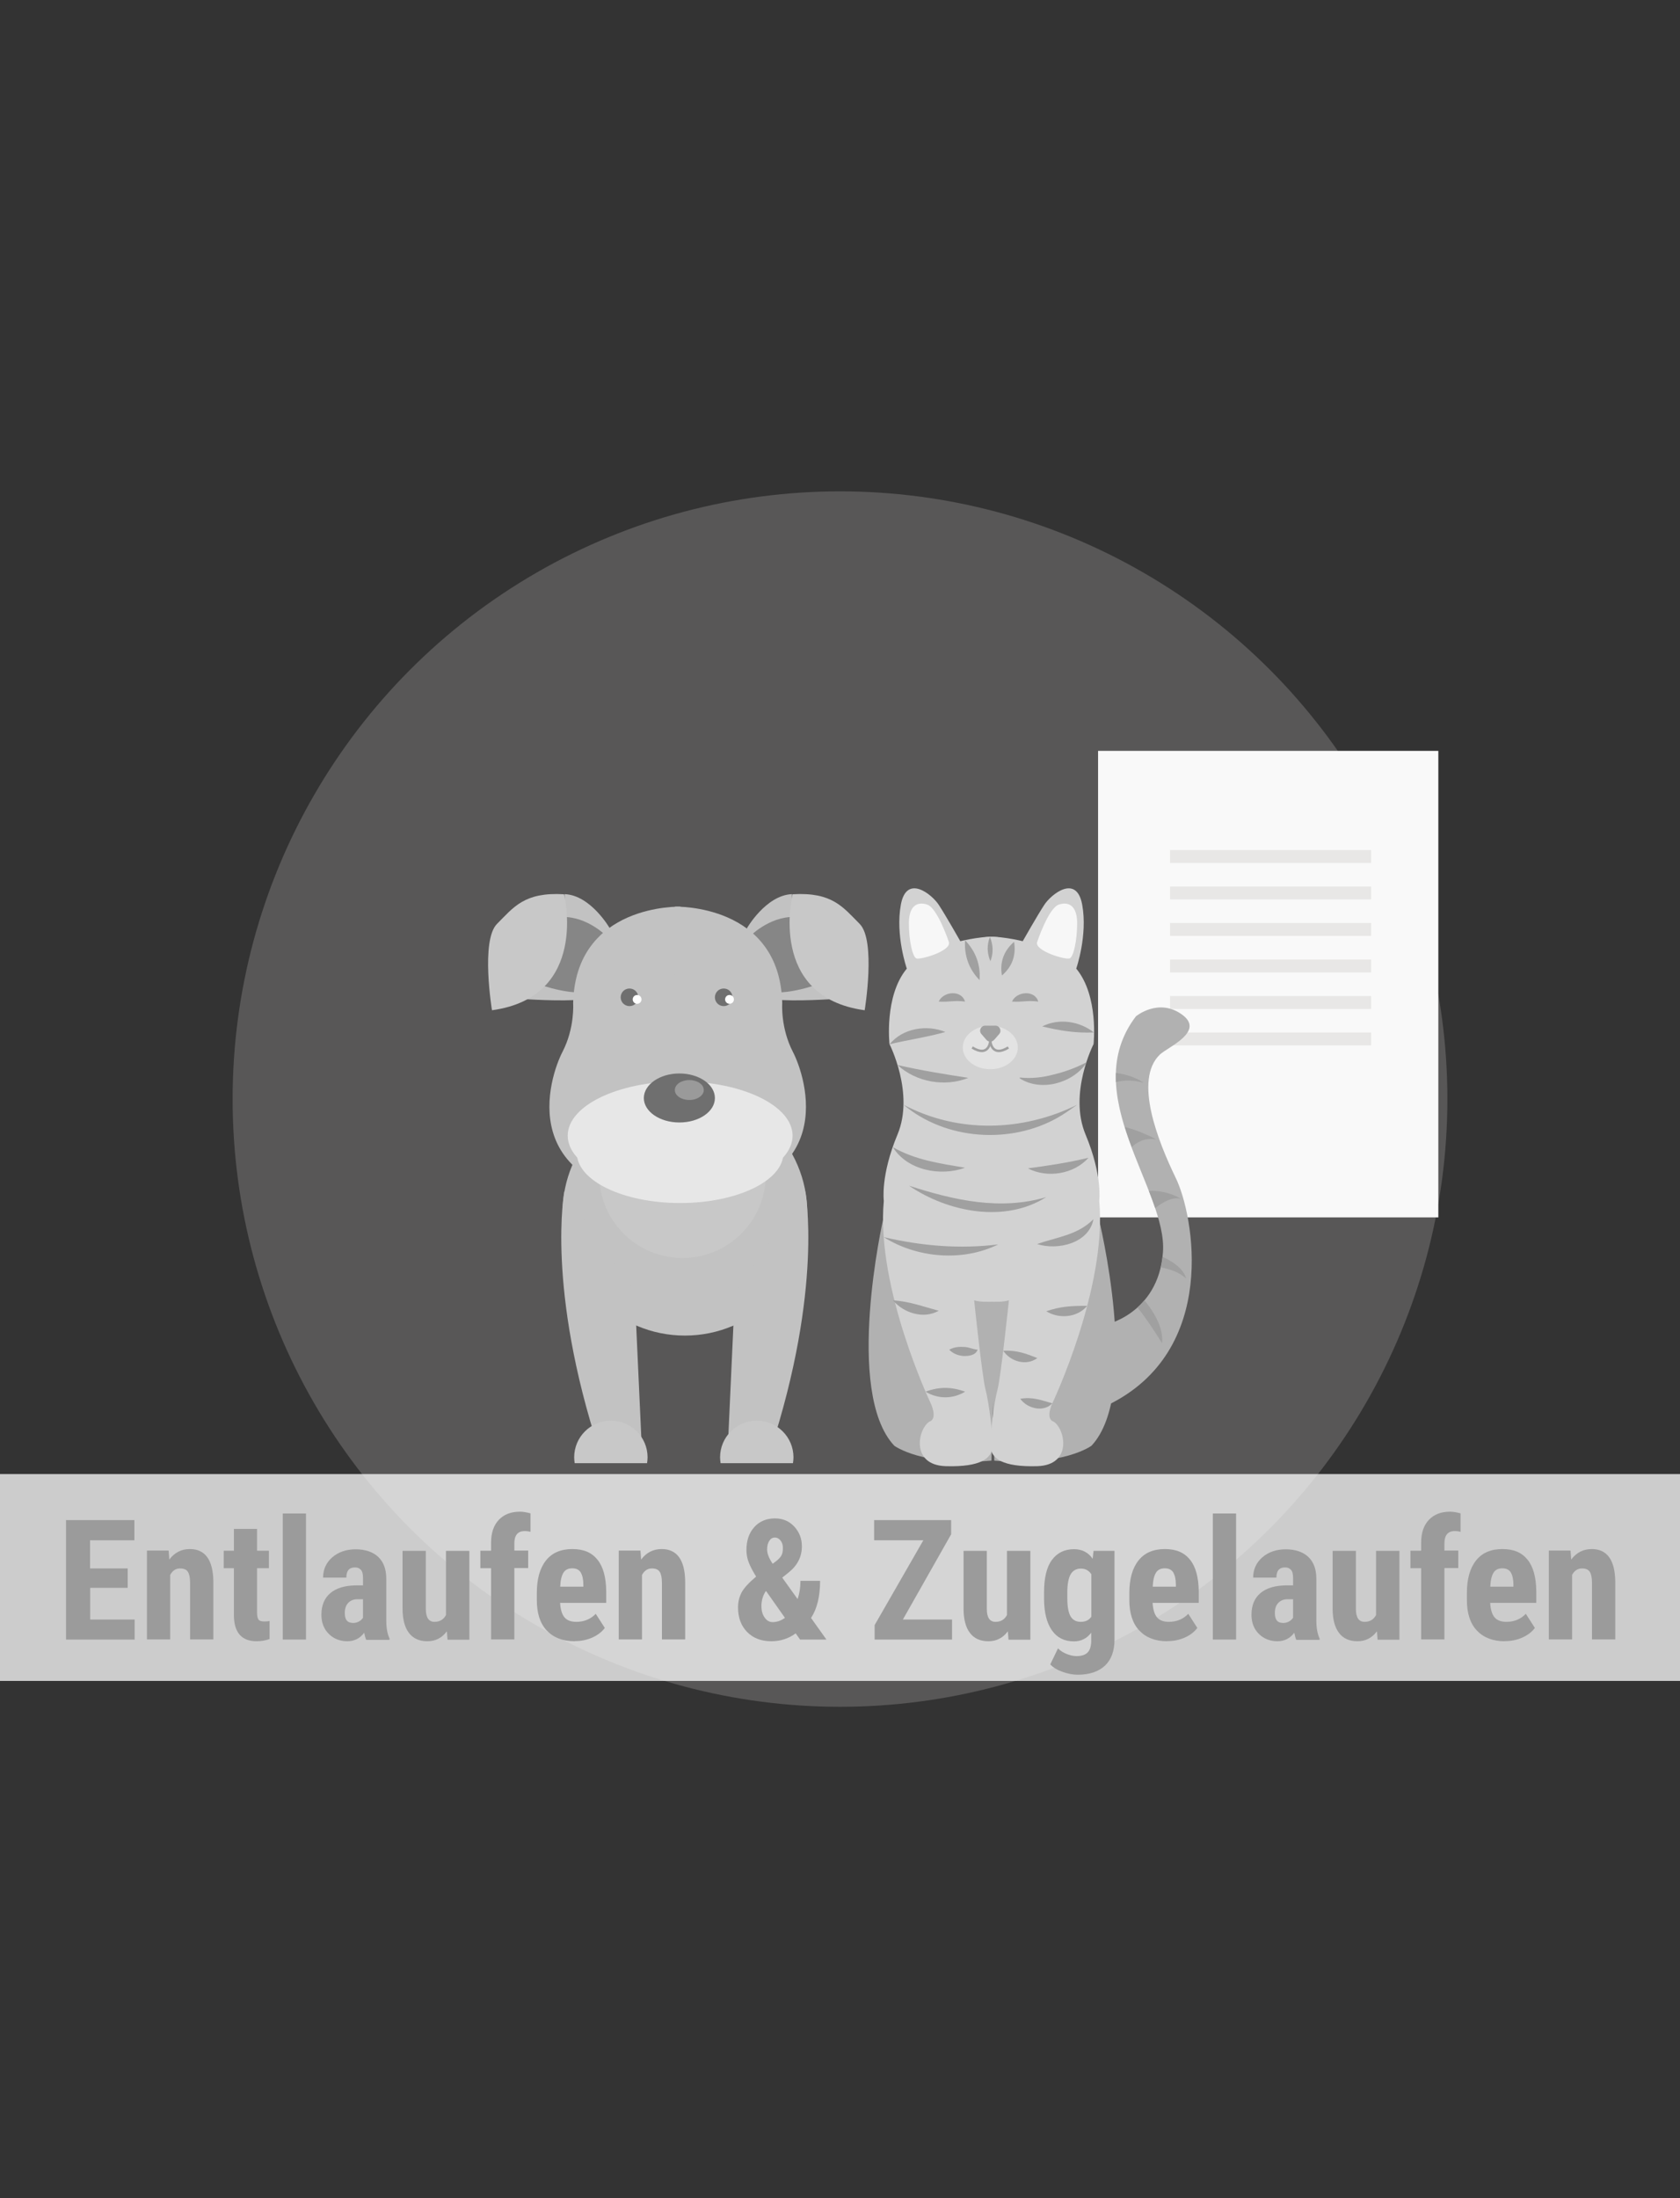 <?xml version="1.0" encoding="UTF-8"?>
<!--
  - $Id$
  -
  - This document contains trade secret data which is the property of
  - markt.de GmbH & Co KG. Information contained herein may not be used,
  - copied or disclosed in whole or part except as permitted by written
  - agreement from markt.de GmbH & Co KG.
  -
  - Copyright (C) 2025 markt.de GmbH & Co KG / Munich / Germany
  -->

<svg id="Ebene_2" xmlns="http://www.w3.org/2000/svg" version="1.1" viewBox="0 0 130 170">
  <rect x="0" y="0" width="130" height="170" fill="#333333" stroke="none"/>
  <!-- Generator: Adobe Illustrator 29.3.1, SVG Export Plug-In . SVG Version: 2.1.0 Build 151)  -->
  <defs>
    <style>
      .st0 {
        stroke: #a0a0a0;
        stroke-width: .19px;
      }

      .st0, .st1 {
        fill: none;
        stroke-miterlimit: 10;
      }

      .st2 {
        fill: #6f6f6f;
      }

      .st3 {
        fill: #aeacaa;
        opacity: .3;
      }

      .st4, .st5, .st6 {
        fill: #fff;
      }

      .st7 {
        fill: #b1b1b1;
      }

      .st8 {
        fill: #9b9b9b;
      }

      .st9 {
        fill: #a0a0a0;
      }

      .st10 {
        fill: #f9f9f9;
      }

      .st5 {
        opacity: .38;
      }

      .st11 {
        fill: #c2c2c2;
      }

      .st12 {
        fill: #f7f7f7;
      }

      .st6 {
        opacity: .75;
      }

      .st13 {
        fill: #e7e7e7;
      }

      .st14 {
        fill: #9a9a9a;
      }

      .st15 {
        fill: #c8c8c8;
      }

      .st16 {
        fill: #d2d2d2;
      }

      .st1 {
        stroke: #e8e7e6;
      }

      .st17 {
        fill: #868686;
      }
    </style>
  </defs>
  <circle class="st3" cx="65" cy="85" r="47"/>
  <g>
    <rect class="st10" x="84.97" y="58.07" width="26.33" height="36.08"/>
    <line class="st1" x1="90.54" y1="66.24" x2="106.1" y2="66.24"/>
    <line class="st1" x1="90.54" y1="69.06" x2="106.1" y2="69.06"/>
    <line class="st1" x1="90.54" y1="71.88" x2="106.1" y2="71.88"/>
    <line class="st1" x1="90.54" y1="74.71" x2="106.1" y2="74.71"/>
    <line class="st1" x1="90.54" y1="77.53" x2="106.1" y2="77.53"/>
    <line class="st1" x1="90.54" y1="80.35" x2="106.1" y2="80.35"/>
  </g>
  <g>
    <g>
      <path class="st11" d="M62.47,93.82c0,5.23-4.24,9.47-9.47,9.47s-9.47-4.24-9.47-9.47,4.24-9.47,9.47-9.47,9.47,4.24,9.47,9.47Z"/>
      <path class="st11" d="M43.67,92.14s-1.43,7.44,2.72,20.09l3.29.14-.57-12.44-5.43-7.79Z"/>
      <path class="st11" d="M62.31,92.14s1.43,7.44-2.72,20.09l-3.29.14.57-12.44,5.43-7.79Z"/>
      <path class="st15" d="M50.07,113.16c.02-.15.04-.29.04-.45,0-1.57-1.27-2.84-2.84-2.84s-2.84,1.27-2.84,2.84c0,.15.02.3.04.45h5.61Z"/>
      <path class="st15" d="M61.36,113.16c.02-.15.04-.29.04-.45,0-1.57-1.27-2.84-2.84-2.84s-2.84,1.27-2.84,2.84c0,.15.02.3.04.45h5.61Z"/>
      <path class="st15" d="M59.26,90.84c0,3.56-2.89,6.45-6.45,6.45s-6.45-2.89-6.45-6.45,2.89-6.45,6.45-6.45,6.45,2.89,6.45,6.45Z"/>
      <path class="st11" d="M47.19,71.8s-1.47-2.57-3.5-2.65c0,0,.29,6.68-3.22,8.11,0,0,3,.21,4.58.04,1.57-.18,2.15-5.51,2.15-5.51Z"/>
      <path class="st17" d="M46.87,72.34s-1.68-1.68-3.75-1.39c-2.07.29-1.32,4.83-1.93,5,0,0,2.64,1.04,4.22.75,1.57-.29,1.47-4.36,1.47-4.36Z"/>
      <path class="st15" d="M43.65,69.16s1.97,7.94-5.58,8.97c0,0-.89-5.4.39-6.68,1.29-1.29,2.11-2.47,5.18-2.29Z"/>
      <path class="st11" d="M57.79,71.8s1.47-2.57,3.5-2.65c0,0-.29,6.68,3.22,8.11,0,0-3,.21-4.57.04-1.57-.18-2.14-5.51-2.14-5.51Z"/>
      <path class="st11" d="M52.64,70.12s-8.11-.25-8.29,7.47c0,0,.14,1.89-.82,3.75-.97,1.86-4.04,10.8,9.01,11.55l.11-22.77Z"/>
      <path class="st17" d="M58.11,72.34s1.68-1.68,3.75-1.39c2.07.29,1.32,4.83,1.93,5,0,0-2.64,1.04-4.22.75-1.57-.29-1.47-4.36-1.47-4.36Z"/>
      <path class="st11" d="M52.24,70.12s8.11-.25,8.29,7.47c0,0-.14,1.89.82,3.75.97,1.86,4.04,10.8-9.01,11.55l-.11-22.77Z"/>
      <path class="st13" d="M60.62,89.18c0,2.13-3.58,3.86-7.99,3.86s-7.99-1.73-7.99-3.86,3.58-3.85,7.99-3.85,7.99,1.73,7.99,3.85Z"/>
      <path class="st13" d="M61.33,87.83c0,2.32-3.9,4.2-8.7,4.2s-8.7-1.88-8.7-4.2,3.9-4.2,8.7-4.2,8.7,1.88,8.7,4.2Z"/>
      <path class="st2" d="M55.32,84.92c0,1.05-1.23,1.89-2.75,1.89s-2.75-.85-2.75-1.89,1.23-1.9,2.75-1.9,2.75.85,2.75,1.9Z"/>
      <path class="st14" d="M54.46,84.3c0,.42-.5.77-1.12.77s-1.12-.34-1.12-.77.5-.77,1.12-.77,1.12.34,1.12.77Z"/>
      <path class="st2" d="M49.39,77.13c0,.38-.3.68-.68.68s-.68-.3-.68-.68.3-.68.68-.68.68.3.68.68Z"/>
      <path class="st2" d="M56.68,77.13c0,.38-.3.68-.68.68s-.68-.3-.68-.68.3-.68.68-.68.68.3.68.68Z"/>
      <path class="st15" d="M61.33,69.16s-1.97,7.94,5.58,8.97c0,0,.89-5.4-.39-6.68-1.29-1.29-2.11-2.47-5.18-2.29Z"/>
      <path class="st4" d="M49.64,77.29c0,.19-.15.34-.34.34s-.34-.15-.34-.34.15-.34.34-.34.34.15.34.34Z"/>
      <path class="st4" d="M56.79,77.29c0,.19-.15.34-.34.34s-.34-.15-.34-.34.15-.34.34-.34.34.15.34.34Z"/>
    </g>
    <g>
      <g>
        <path class="st7" d="M68.34,94.29s-3.03,13.36.86,17.52c0,0,2.17,1.62,7.52,1.15l.53-18.67h-8.91Z"/>
        <path class="st7" d="M85.01,94.18s3.34,13.47-.55,17.63c0,0-2.17,1.62-7.52,1.15l-.53-18.67,8.6-.12Z"/>
        <path class="st16" d="M72.02,108.53s-4.25-8.93-3.63-15.66c0,0-.27-1.95,1.06-5.13,1.33-3.18-.62-6.99-.62-6.99,0,0-.42-3.72,1.34-5.84,0,0-.9-2.57-.46-4.95s2.39-.8,2.92,0,1.68,2.83,1.68,2.83c0,0,2.12-.53,3.1-.27l.62,28.04s-1.86.27-2.65,0c0,0,.62,5.93.88,6.9s.62,3.72.53,4.51-.86,1.5-3.61,1.42c-2.76-.09-2.14-2.92-1.25-3.45,0,0,.65-.13.09-1.42Z"/>
        <path class="st16" d="M81.43,108.53s4.25-8.93,3.63-15.66c0,0,.27-1.95-1.06-5.13-1.33-3.18.62-6.99.62-6.99,0,0,.42-3.72-1.34-5.84,0,0,.9-2.57.46-4.95s-2.39-.8-2.92,0-1.68,2.83-1.68,2.83c0,0-2.12-.53-3.1-.27l-.62,28.04s1.86.27,2.65,0c0,0-.62,5.93-.88,6.9-.27.97-.62,3.72-.53,4.51s.86,1.5,3.61,1.42c2.76-.09,2.14-2.92,1.25-3.45,0,0-.65-.13-.09-1.42Z"/>
        <g>
          <path class="st7" d="M85.24,102.5c.18.05,4.39-.84,4.75-5.64.37-4.8-6.68-12.25-2.09-18.26,0,0,1.74-1.45,3.56-.14s-1.08,2.51-1.7,3.09c-2.06,1.96-.14,6.74,1.23,9.57,1.37,2.82,3.39,13.37-5.3,17.56l-.46-6.18Z"/>
          <path class="st9" d="M86.36,83.68c.63-.14,1.35-.17,2.11.06,0,0-.63-.56-2.12-.76,0,.23,0,.47,0,.7Z"/>
          <path class="st9" d="M87.57,88.72c.41-.4,1.04-.75,1.91-.6,0,0-1.26-.68-2.44-.96.16.52.34,1.04.54,1.56Z"/>
          <path class="st9" d="M91.37,92.71s-.99-.67-2.47-.61c.18.45.34.89.49,1.33.59-.47,1.33-.88,1.98-.72Z"/>
          <path class="st9" d="M91.77,98.87s-.07-.88-1.81-1.67c-.03.29-.08.56-.14.82.68.12,1.42.36,1.95.85Z"/>
          <path class="st9" d="M88.56,100.56c-.18.21-.36.39-.54.56.84,1.03,1.9,2.76,1.9,2.76.14-1.25-.74-2.56-1.36-3.31Z"/>
        </g>
        <path class="st12" d="M80.26,72.84s.87-2.61,1.67-2.88,1.42.13,1.42,1.44-.27,2.59-.58,2.72-2.77-.59-2.51-1.28Z"/>
        <path class="st12" d="M73.42,72.84s-.87-2.61-1.67-2.88-1.42.13-1.42,1.44.27,2.59.58,2.72,2.77-.59,2.51-1.28Z"/>
        <path class="st9" d="M69.92,85.44c4.21,2.22,9.2,2.09,13.43,0-.48.34-.97.69-1.49.99-3.68,2.09-8.7,1.74-11.94-.99h0Z"/>
        <path class="st9" d="M69.09,88.72c1.76,1,3.59,1.25,5.59,1.59-1.9.69-4.47.21-5.59-1.59h0Z"/>
        <path class="st9" d="M84.23,89.54c-1.13,1.27-3.19,1.6-4.69.82,1.68-.23,3.04-.43,4.69-.82h0Z"/>
        <path class="st9" d="M70.34,91.7c3.47,1.12,7.06,1.94,10.62.88-3.22,2.04-7.62,1.16-10.62-.88h0Z"/>
        <path class="st9" d="M69.09,100.56c1.33.1,2.28.47,3.55.81-1.17.67-2.71.18-3.55-.81h0Z"/>
        <path class="st9" d="M75.65,104.38c-.16.46-.72.5-1.11.49-.39-.04-.77-.16-1.09-.49.42-.22.79-.23,1.14-.21.38,0,.69.19,1.06.21h0Z"/>
        <path class="st9" d="M71.62,107.63c1.05-.39,2-.39,3.06,0-.96.58-2.1.58-3.06,0h0Z"/>
        <path class="st9" d="M84.13,100.99c-.77.92-2.18,1.03-3.17.42,1.12-.39,1.99-.42,3.17-.42h0Z"/>
        <path class="st9" d="M77.63,104.46c1.04-.04,1.68.19,2.64.57-.84.63-2.08.28-2.64-.57h0Z"/>
        <path class="st9" d="M81.43,108.53c-.67.72-1.94.41-2.48-.35.96-.17,1.61.11,2.48.35h0Z"/>
        <path class="st9" d="M68.39,95.68c2.96.68,5.85.93,8.85.56-2.75,1.36-6.27,1.06-8.85-.56h0Z"/>
        <path class="st9" d="M84.61,94.29c-.33,1.86-2.78,2.44-4.36,1.92,1.59-.55,3.16-.7,4.36-1.92h0Z"/>
        <ellipse class="st5" cx="76.63" cy="81.01" rx="2.13" ry="1.68"/>
        <path class="st9" d="M76.93,80.42l.39-.45c.22-.25.04-.65-.3-.65h-.78c-.34,0-.52.39-.3.65l.39.45c.16.18.44.18.59,0Z"/>
        <path class="st0" d="M76.63,80.52s.09,1.3,1.4.49"/>
        <path class="st9" d="M72.64,77.46c.35-.8,1.77-.92,2.03,0-.86-.11-1.17.05-2.03,0h0Z"/>
        <path class="st9" d="M78.31,77.46c.35-.8,1.77-.92,2.03,0-.86-.11-1.17.05-2.03,0h0Z"/>
        <path class="st0" d="M76.63,80.52s-.09,1.3-1.4.49"/>
      </g>
      <path class="st9" d="M69.46,82.37c1.9.43,3.54.69,5.47.99-1.79.72-4.04.34-5.47-.99h0Z"/>
      <path class="st9" d="M68.84,80.76c1-1.24,2.88-1.54,4.31-.95-1.52.43-2.78.58-4.31.95h0Z"/>
      <path class="st9" d="M84.65,79.85c-1.44.05-2.6-.13-4-.47,1.28-.65,2.89-.41,4,.47h0Z"/>
      <path class="st9" d="M84.06,82.23c-1.08,1.55-3.51,2.22-5.15,1.17,0,0,0-.07,0-.07.88.1,1.77,0,2.63-.23.86-.21,1.7-.51,2.48-.92l.04.06h0Z"/>
      <path class="st9" d="M74.68,72.72c.82.85,1.21,1.9,1.12,3.08-.83-.85-1.2-1.9-1.12-3.08h0Z"/>
      <path class="st9" d="M78.47,72.84c.17,1.03-.14,1.92-.94,2.6-.18-1.03.15-1.92.94-2.6h0Z"/>
      <path class="st9" d="M76.6,72.46c.26.62.28,1.26.04,1.88-.27-.62-.28-1.26-.04-1.88h0Z"/>
    </g>
  </g>
  <rect class="st6" y="114" width="130" height="16"/>
  <g>
    <path class="st8" d="M9.89,122.8h-2.91v2.45h3.44v1.55h-5.31v-9.24h5.29v1.56h-3.43v2.18h2.91v1.5Z"/>
    <path class="st8" d="M13.05,119.93l.05.68c.41-.54.94-.81,1.59-.81,1.18,0,1.79.83,1.82,2.48v4.51h-1.8v-4.38c0-.39-.06-.67-.17-.85-.12-.18-.32-.26-.61-.26-.33,0-.58.17-.76.5v4.99h-1.8v-6.87h1.69Z"/>
    <path class="st8" d="M19.89,118.24v1.69h.92v1.35h-.92v3.41c0,.27.04.46.11.56.07.1.22.15.43.15.17,0,.32-.01.43-.04v1.4c-.32.11-.65.17-1,.17-1.16,0-1.75-.67-1.76-2v-3.65h-.79v-1.35h.79v-1.69h1.8Z"/>
    <path class="st8" d="M23.68,126.8h-1.8v-9.75h1.8v9.75Z"/>
    <path class="st8" d="M28.33,126.8c-.05-.11-.1-.28-.15-.53-.32.44-.76.66-1.31.66s-1.05-.19-1.43-.57c-.38-.38-.57-.87-.57-1.48,0-.72.23-1.28.69-1.67.46-.39,1.12-.59,1.98-.6h.55v-.55c0-.31-.05-.53-.16-.65s-.26-.19-.46-.19c-.45,0-.67.26-.67.79h-1.8c0-.63.24-1.16.71-1.57.48-.41,1.08-.62,1.81-.62s1.34.2,1.75.59c.41.39.62.95.62,1.68v3.23c0,.59.09,1.06.25,1.39v.11h-1.81ZM27.27,125.52c.2,0,.37-.04.51-.12.14-.08.24-.18.31-.29v-1.43h-.43c-.3,0-.54.1-.72.29-.18.19-.26.45-.26.78,0,.51.2.76.6.76Z"/>
    <path class="st8" d="M34.57,126.17c-.37.5-.87.76-1.5.76s-1.11-.22-1.43-.65c-.33-.43-.49-1.07-.49-1.89v-4.45h1.8v4.49c0,.67.23,1,.67,1,.41,0,.71-.18.89-.53v-4.96h1.81v6.87h-1.69l-.05-.63Z"/>
    <path class="st8" d="M38,126.8v-5.52h-.83v-1.35h.83v-.62c0-.76.2-1.35.6-1.77.4-.42.94-.63,1.64-.63.21,0,.48.04.81.13v1.43c-.14-.04-.28-.06-.45-.06-.53,0-.8.32-.8.95v.56h1.07v1.35h-1.07v5.52h-1.8Z"/>
    <path class="st8" d="M44.47,126.93c-.92,0-1.64-.28-2.16-.83-.52-.55-.77-1.34-.77-2.36v-.55c0-1.08.24-1.92.71-2.51.47-.59,1.15-.88,2.04-.88s1.51.28,1.95.83c.44.55.66,1.37.67,2.45v.88h-3.57c.03.51.14.88.34,1.12s.51.35.92.35c.6,0,1.1-.21,1.5-.62l.7,1.09c-.22.3-.54.55-.96.74s-.87.28-1.36.28ZM43.34,122.71h1.8v-.17c0-.41-.08-.72-.2-.93-.13-.21-.35-.32-.66-.32s-.54.11-.68.34c-.14.22-.23.58-.25,1.08Z"/>
    <path class="st8" d="M49.56,119.93l.05.68c.41-.54.94-.81,1.59-.81,1.18,0,1.79.83,1.82,2.48v4.51h-1.8v-4.38c0-.39-.06-.67-.17-.85-.12-.18-.32-.26-.61-.26-.33,0-.58.17-.76.5v4.99h-1.8v-6.87h1.69Z"/>
    <path class="st8" d="M57.11,124.31c0-.44.1-.83.29-1.18.2-.35.57-.75,1.11-1.2-.23-.37-.42-.72-.55-1.04-.14-.33-.2-.67-.2-1.02,0-.72.2-1.31.6-1.76s.94-.68,1.61-.68c.6,0,1.1.21,1.49.63.39.42.59.93.59,1.53,0,.8-.34,1.47-1.01,2.01l-.51.41,1.19,1.66c.15-.44.22-.91.22-1.41h1.52c0,1.19-.23,2.15-.7,2.87l1.19,1.67h-2.04l-.34-.48c-.55.41-1.18.61-1.89.61-.78,0-1.4-.24-1.87-.72-.47-.48-.7-1.11-.7-1.9ZM59.79,125.45c.33,0,.65-.11.95-.33l-1.46-2.07-.04.03c-.21.33-.32.7-.32,1.13,0,.36.08.65.25.89.17.24.37.35.62.35ZM59.36,119.84c0,.3.14.67.43,1.1l.3-.23c.18-.14.3-.28.38-.42s.11-.34.11-.59c0-.22-.06-.41-.18-.56-.12-.15-.27-.23-.43-.23-.19,0-.33.08-.44.25-.11.17-.17.39-.17.66Z"/>
    <path class="st8" d="M69.86,125.25h3.81v1.55h-5.99v-1.12l3.77-6.56h-3.81v-1.56h5.96v1.1l-3.74,6.6Z"/>
    <path class="st8" d="M77.98,126.17c-.37.5-.87.76-1.5.76s-1.11-.22-1.43-.65c-.33-.43-.49-1.07-.49-1.89v-4.45h1.8v4.49c0,.67.23,1,.67,1,.41,0,.71-.18.89-.53v-4.96h1.81v6.87h-1.69l-.05-.63Z"/>
    <path class="st8" d="M80.79,123.16c0-1.13.2-1.97.61-2.52.41-.55.98-.83,1.71-.83.62,0,1.1.25,1.44.74l.07-.61h1.62v6.87c0,.88-.25,1.55-.74,2.01s-1.2.7-2.11.7c-.38,0-.77-.08-1.19-.23-.41-.15-.72-.34-.93-.57l.6-1.24c.17.18.39.32.66.43.27.11.53.17.77.17.4,0,.69-.1.87-.29.18-.19.27-.5.27-.93v-.59c-.34.45-.79.67-1.34.67-.73,0-1.3-.28-1.7-.85-.4-.57-.6-1.37-.61-2.41v-.51ZM82.59,123.61c0,.63.08,1.1.25,1.39.17.29.43.43.79.43s.64-.13.82-.4v-3.28c-.19-.29-.46-.44-.81-.44s-.62.15-.79.44c-.17.29-.26.76-.26,1.41v.45Z"/>
    <path class="st8" d="M90.32,126.93c-.92,0-1.64-.28-2.16-.83-.52-.55-.77-1.34-.77-2.36v-.55c0-1.08.24-1.92.71-2.51.47-.59,1.15-.88,2.04-.88s1.51.28,1.95.83c.44.55.66,1.37.67,2.45v.88h-3.57c.03.51.14.88.34,1.12s.51.35.92.35c.6,0,1.1-.21,1.5-.62l.7,1.09c-.22.3-.54.55-.96.74s-.87.28-1.36.28ZM89.19,122.71h1.8v-.17c0-.41-.08-.72-.2-.93-.13-.21-.35-.32-.66-.32s-.54.11-.68.34c-.14.22-.23.58-.25,1.08Z"/>
    <path class="st8" d="M95.65,126.8h-1.8v-9.75h1.8v9.75Z"/>
    <path class="st8" d="M100.3,126.8c-.05-.11-.1-.28-.15-.53-.32.44-.76.66-1.31.66s-1.05-.19-1.43-.57c-.38-.38-.57-.87-.57-1.48,0-.72.23-1.28.69-1.67.46-.39,1.12-.59,1.98-.6h.55v-.55c0-.31-.05-.53-.16-.65s-.26-.19-.46-.19c-.45,0-.67.26-.67.79h-1.8c0-.63.24-1.16.71-1.57.48-.41,1.08-.62,1.81-.62s1.34.2,1.75.59c.41.39.62.95.62,1.68v3.23c0,.59.09,1.06.25,1.39v.11h-1.81ZM99.24,125.52c.2,0,.37-.04.51-.12.14-.08.24-.18.31-.29v-1.43h-.43c-.3,0-.54.1-.72.29-.18.19-.26.45-.26.78,0,.51.2.76.6.76Z"/>
    <path class="st8" d="M106.54,126.17c-.37.5-.87.76-1.5.76s-1.11-.22-1.43-.65c-.33-.43-.49-1.07-.49-1.89v-4.45h1.8v4.49c0,.67.23,1,.67,1,.41,0,.71-.18.89-.53v-4.96h1.81v6.87h-1.69l-.05-.63Z"/>
    <path class="st8" d="M109.97,126.8v-5.52h-.83v-1.35h.83v-.62c0-.76.2-1.35.6-1.77.4-.42.94-.63,1.64-.63.21,0,.48.04.81.13v1.43c-.14-.04-.28-.06-.45-.06-.53,0-.8.32-.8.95v.56h1.07v1.35h-1.07v5.52h-1.8Z"/>
    <path class="st8" d="M116.44,126.93c-.92,0-1.64-.28-2.16-.83-.52-.55-.77-1.34-.77-2.36v-.55c0-1.08.24-1.92.71-2.51.47-.59,1.15-.88,2.04-.88s1.51.28,1.95.83c.44.55.66,1.37.67,2.45v.88h-3.57c.03.51.14.88.34,1.12s.51.35.92.35c.6,0,1.1-.21,1.5-.62l.7,1.09c-.22.3-.54.55-.96.74s-.87.28-1.36.28ZM115.31,122.71h1.8v-.17c0-.41-.08-.72-.2-.93-.13-.21-.35-.32-.66-.32s-.54.11-.68.34c-.14.22-.23.58-.25,1.08Z"/>
    <path class="st8" d="M121.53,119.93l.05.68c.41-.54.94-.81,1.59-.81,1.18,0,1.79.83,1.82,2.48v4.51h-1.8v-4.38c0-.39-.06-.67-.17-.85-.12-.18-.32-.26-.61-.26-.33,0-.58.17-.76.5v4.99h-1.8v-6.87h1.69Z"/>
  </g>
</svg>